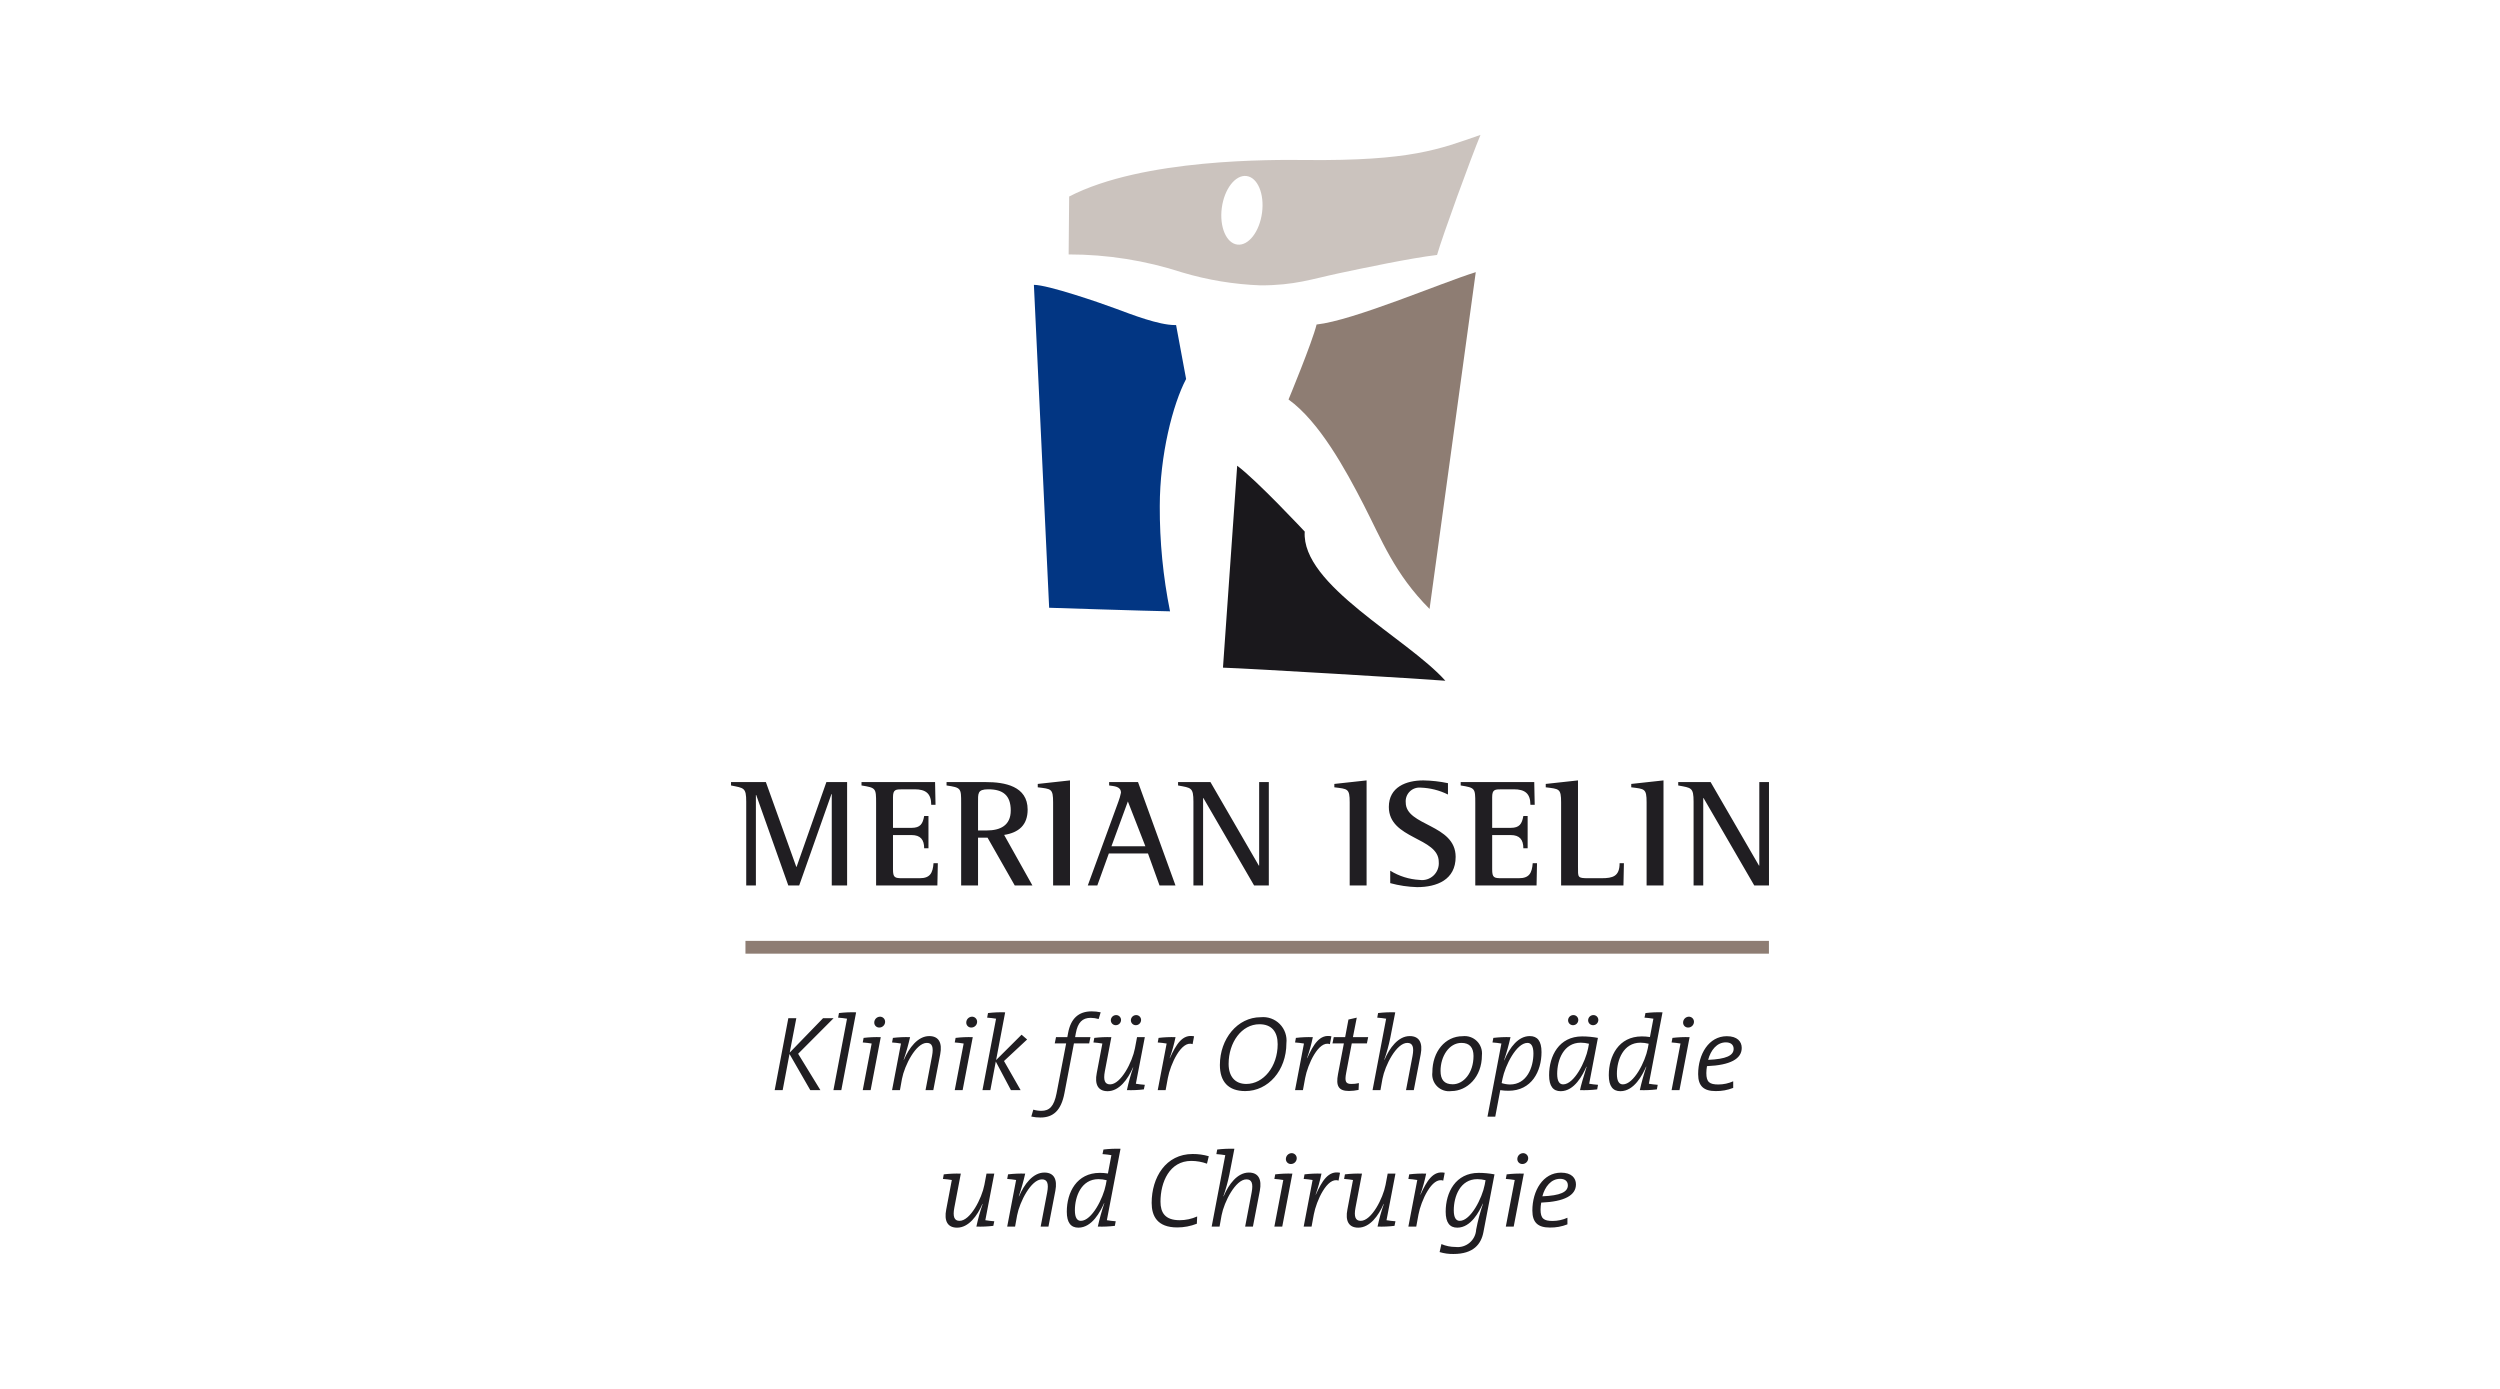 <svg width="360" height="200" viewBox="0 0 360 200" fill="none" xmlns="http://www.w3.org/2000/svg">
<rect width="360" height="200" fill="white"/>
<path d="M225.772 170.687C225.772 171.655 224.681 172.162 222.101 172.269C222.469 170.872 223.361 169.751 224.651 169.751C225.326 169.751 225.772 170.073 225.772 170.687ZM226.937 170.55C226.937 169.643 226.309 168.862 224.789 168.862C222.193 168.862 220.66 171.455 220.66 174.328C220.66 176.078 221.503 176.767 223.177 176.767C224.043 176.782 224.904 176.626 225.71 176.307V175.356C225.044 175.655 224.322 175.813 223.591 175.817C222.301 175.817 221.84 175.478 221.84 174.174C221.845 173.839 221.876 173.505 221.933 173.176C225.311 173.037 226.937 172.116 226.937 170.55ZM219.431 169.001C218.606 168.973 217.78 169.009 216.96 169.108L216.837 169.766C217.269 169.796 217.7 169.847 218.127 169.92L218.112 169.966L216.837 176.629H217.973L219.431 169.001ZM220.06 166.758C220.053 166.568 219.972 166.388 219.835 166.256C219.697 166.124 219.513 166.052 219.323 166.053C219.211 166.056 219.1 166.08 218.998 166.125C218.896 166.171 218.803 166.236 218.726 166.317C218.649 166.398 218.589 166.494 218.549 166.599C218.51 166.703 218.491 166.815 218.495 166.927C218.497 167.019 218.517 167.111 218.554 167.196C218.591 167.281 218.645 167.357 218.712 167.422C218.779 167.486 218.858 167.536 218.944 167.57C219.031 167.603 219.123 167.619 219.216 167.617C219.328 167.618 219.44 167.597 219.544 167.554C219.647 167.511 219.742 167.447 219.82 167.367C219.899 167.287 219.961 167.192 220.002 167.087C220.043 166.983 220.063 166.871 220.06 166.758ZM213.919 169.95L213.796 170.611C213.428 172.531 211.784 175.801 210.204 175.801C209.682 175.801 209.344 175.372 209.344 174.281C209.344 172.269 210.28 169.797 212.736 169.797C213.135 169.8 213.532 169.852 213.919 169.95ZM215.208 169.108C214.459 168.967 213.699 168.896 212.936 168.893C209.604 168.893 208.178 171.702 208.178 174.481C208.178 176.078 208.777 176.783 209.85 176.783C211.831 176.783 213.028 174.434 213.52 173.329L213.55 173.344C213.134 174.557 212.806 175.799 212.568 177.059C212.548 177.423 212.454 177.78 212.291 178.106C212.129 178.432 211.901 178.722 211.621 178.957C211.342 179.191 211.018 179.366 210.668 179.471C210.319 179.575 209.952 179.606 209.59 179.563C208.893 179.563 208.204 179.422 207.564 179.148L207.304 180.298C207.95 180.493 208.622 180.586 209.297 180.574C212.183 180.574 213.289 179.148 213.612 177.427L215.208 169.108ZM208.038 168.878C206.351 168.525 205.446 170.073 204.555 172.024H204.525C204.878 171.037 205.16 170.027 205.368 169C204.553 168.973 203.738 169.01 202.928 169.108L202.805 169.766C203.237 169.796 203.668 169.847 204.095 169.92L204.079 169.966L202.805 176.629H203.941L204.263 174.88C204.617 172.961 206.197 169.414 207.823 170.012L208.038 168.878ZM193.549 169.766C193.993 169.797 194.5 169.858 194.838 169.92L194.822 169.966L194.024 174.174C193.702 175.801 194.208 176.783 195.59 176.783C197.248 176.783 198.505 175.079 199.242 173.36L199.273 173.375C198.902 174.439 198.6 175.526 198.368 176.629C199.183 176.656 199.999 176.62 200.808 176.521L200.946 175.863C200.516 175.832 199.995 175.771 199.657 175.709L200.946 169.001H199.826L199.519 170.626C199.15 172.561 197.508 175.801 195.942 175.801C195.191 175.801 194.945 175.218 195.191 173.912L196.126 169.001C195.307 168.974 194.486 169.01 193.671 169.108L193.549 169.766ZM192.963 168.878C191.275 168.525 190.37 170.073 189.48 172.024H189.449C189.802 171.037 190.084 170.027 190.293 169C189.478 168.973 188.662 169.01 187.852 169.108L187.73 169.766C188.162 169.796 188.592 169.847 189.019 169.92L189.004 169.966L187.73 176.629H188.866L189.189 174.88C189.541 172.961 191.122 169.414 192.748 170.012L192.963 168.878ZM186.102 169.001C185.277 168.973 184.451 169.009 183.631 169.108L183.508 169.766C183.94 169.796 184.371 169.847 184.798 169.92L184.783 169.966L183.508 176.629H184.644L186.102 169.001ZM186.73 166.758C186.723 166.568 186.643 166.388 186.505 166.256C186.368 166.124 186.185 166.052 185.994 166.053C185.882 166.056 185.772 166.08 185.669 166.125C185.567 166.171 185.475 166.236 185.398 166.317C185.321 166.398 185.261 166.494 185.221 166.599C185.181 166.703 185.163 166.815 185.166 166.927C185.168 167.019 185.188 167.111 185.225 167.196C185.263 167.281 185.316 167.357 185.383 167.422C185.45 167.486 185.529 167.536 185.616 167.57C185.702 167.603 185.795 167.619 185.887 167.617C186 167.618 186.111 167.597 186.215 167.554C186.319 167.511 186.413 167.447 186.491 167.367C186.57 167.287 186.632 167.192 186.673 167.087C186.714 166.982 186.733 166.871 186.73 166.758ZM181.418 171.455C181.725 169.828 181.219 168.848 179.837 168.848C178.181 168.848 176.922 170.55 176.201 172.269L176.17 172.254C176.524 171.236 176.811 170.195 177.029 169.139L177.751 165.423C176.925 165.396 176.099 165.432 175.28 165.531L175.157 166.191C175.587 166.222 176.109 166.283 176.446 166.345L176.43 166.391L174.481 176.629H175.617L175.908 175.003C176.277 173.067 177.919 169.828 179.485 169.828C180.252 169.828 180.482 170.411 180.237 171.716L179.301 176.629H180.421L181.418 171.455ZM174.065 166.498C173.312 166.279 172.531 166.171 171.747 166.176C167.879 166.176 165.839 169.536 165.839 173.222C165.839 175.095 166.636 176.751 169.521 176.751C170.488 176.752 171.446 176.57 172.346 176.215L172.392 175.171C171.6 175.526 170.742 175.71 169.875 175.709C167.756 175.709 167.111 174.604 167.111 173.038C167.111 170.212 168.415 167.171 171.547 167.171C172.317 167.172 173.081 167.308 173.805 167.571L174.065 166.498ZM159.358 169.95L159.235 170.611C158.866 172.531 157.224 175.801 155.643 175.801C155.121 175.801 154.783 175.372 154.783 174.281C154.783 172.269 155.72 169.797 158.176 169.797C158.575 169.8 158.972 169.852 159.358 169.95ZM161.354 165.423C160.533 165.396 159.712 165.432 158.897 165.531L158.76 166.191C159.204 166.222 159.711 166.283 160.049 166.345L160.033 166.375L159.542 168.985C159.156 168.923 158.766 168.892 158.375 168.893C155.044 168.893 153.619 171.702 153.619 174.481C153.619 176.078 154.217 176.783 155.29 176.783C157.27 176.783 158.467 174.434 158.989 173.252L159.02 173.268C158.648 174.371 158.336 175.493 158.084 176.629C158.904 176.656 159.726 176.62 160.54 176.521L160.663 175.863C160.233 175.832 159.726 175.771 159.388 175.709L161.354 165.423ZM151.974 171.455C152.281 169.828 151.774 168.848 150.393 168.848C148.735 168.848 147.477 170.55 146.741 172.269L146.71 172.254C147.075 171.187 147.382 170.1 147.63 169C146.805 168.973 145.979 169.009 145.159 169.108L145.036 169.766C145.468 169.796 145.899 169.847 146.326 169.92L146.311 169.966L145.036 176.629H146.172L146.465 175.003C146.833 173.067 148.475 169.828 150.04 169.828C150.807 169.828 151.038 170.411 150.793 171.716L149.855 176.629H150.977L151.974 171.455ZM135.78 169.766C136.224 169.797 136.731 169.858 137.069 169.92L137.053 169.966L136.255 174.174C135.933 175.801 136.439 176.783 137.821 176.783C139.479 176.783 140.736 175.079 141.473 173.36L141.504 173.375C141.133 174.439 140.831 175.526 140.599 176.629C141.414 176.656 142.23 176.62 143.039 176.521L143.177 175.863C142.748 175.832 142.226 175.771 141.888 175.709L143.177 169.001H142.057L141.75 170.626C141.381 172.561 139.739 175.801 138.173 175.801C137.422 175.801 137.176 175.218 137.422 173.912L138.357 169.001C137.538 168.974 136.717 169.01 135.902 169.108L135.78 169.766ZM249.644 151.037C249.644 152.004 248.553 152.511 245.973 152.619C246.341 151.222 247.233 150.1 248.523 150.1C249.198 150.1 249.644 150.422 249.644 151.037ZM250.809 150.899C250.809 149.994 250.181 149.212 248.661 149.212C246.065 149.212 244.532 151.805 244.532 154.676C244.532 156.427 245.375 157.116 247.049 157.116C247.915 157.131 248.776 156.975 249.582 156.656V155.706C248.915 156.005 248.194 156.161 247.463 156.166C246.173 156.166 245.713 155.829 245.713 154.523C245.717 154.188 245.748 153.854 245.805 153.524C249.183 153.387 250.809 152.466 250.809 150.899ZM243.303 149.35C242.478 149.322 241.652 149.358 240.832 149.457L240.709 150.115C241.141 150.145 241.572 150.196 241.999 150.269L241.984 150.315L240.709 156.978H241.845L243.303 149.35ZM243.932 147.107C243.925 146.917 243.844 146.737 243.707 146.605C243.569 146.473 243.385 146.401 243.195 146.402C243.083 146.405 242.972 146.429 242.87 146.474C242.767 146.52 242.675 146.585 242.598 146.666C242.521 146.748 242.461 146.844 242.421 146.948C242.382 147.053 242.363 147.165 242.367 147.277C242.369 147.369 242.389 147.461 242.426 147.546C242.463 147.631 242.517 147.707 242.584 147.771C242.651 147.835 242.73 147.885 242.817 147.919C242.903 147.952 242.995 147.968 243.088 147.966C243.2 147.967 243.312 147.946 243.416 147.903C243.52 147.86 243.614 147.796 243.693 147.716C243.771 147.636 243.833 147.541 243.874 147.436C243.915 147.332 243.935 147.22 243.932 147.107ZM237.406 150.299L237.284 150.96C236.915 152.88 235.273 156.15 233.691 156.15C233.169 156.15 232.832 155.72 232.832 154.631C232.832 152.619 233.769 150.146 236.225 150.146C236.624 150.149 237.02 150.201 237.406 150.299ZM239.402 145.774C238.582 145.745 237.761 145.781 236.946 145.88L236.808 146.541C237.241 146.57 237.671 146.621 238.098 146.693L238.082 146.724L237.591 149.334C237.205 149.272 236.815 149.241 236.424 149.242C233.093 149.242 231.667 152.051 231.667 154.83C231.667 156.427 232.264 157.132 233.339 157.132C235.319 157.132 236.516 154.785 237.038 153.602L237.069 153.617C236.697 154.72 236.385 155.842 236.133 156.978C236.953 157.006 237.774 156.97 238.589 156.871L238.712 156.212C238.282 156.181 237.775 156.12 237.437 156.058L239.402 145.774ZM227.274 146.862C227.271 146.677 227.196 146.501 227.064 146.371C226.932 146.242 226.754 146.17 226.569 146.171C226.469 146.17 226.37 146.189 226.278 146.226C226.185 146.263 226.101 146.318 226.03 146.388C225.958 146.458 225.902 146.541 225.863 146.633C225.824 146.725 225.803 146.823 225.803 146.923C225.803 147.017 225.822 147.11 225.858 147.196C225.894 147.283 225.948 147.361 226.015 147.427C226.082 147.492 226.161 147.544 226.248 147.578C226.336 147.613 226.429 147.63 226.522 147.628C226.622 147.628 226.721 147.607 226.813 147.568C226.905 147.53 226.988 147.473 227.058 147.402C227.128 147.33 227.183 147.246 227.22 147.153C227.257 147.061 227.276 146.961 227.274 146.862ZM230.16 146.862C230.158 146.677 230.082 146.501 229.95 146.371C229.818 146.242 229.64 146.17 229.455 146.171C229.356 146.17 229.257 146.189 229.164 146.226C229.071 146.263 228.987 146.318 228.916 146.388C228.844 146.458 228.788 146.541 228.749 146.633C228.71 146.725 228.69 146.823 228.689 146.923C228.689 147.017 228.708 147.11 228.744 147.196C228.781 147.283 228.834 147.361 228.901 147.427C228.968 147.492 229.047 147.544 229.135 147.578C229.222 147.613 229.315 147.63 229.409 147.628C229.508 147.628 229.607 147.607 229.699 147.568C229.791 147.53 229.874 147.473 229.944 147.402C230.014 147.33 230.069 147.246 230.106 147.153C230.143 147.061 230.162 146.961 230.16 146.862ZM228.812 150.299L228.689 150.96C228.319 152.88 226.676 156.15 225.095 156.15C224.573 156.15 224.234 155.72 224.234 154.631C224.234 152.619 225.173 150.146 227.628 150.146C228.027 150.149 228.425 150.201 228.812 150.299ZM230.099 149.457C229.35 149.316 228.59 149.244 227.828 149.242C224.496 149.242 223.07 152.051 223.07 154.83C223.07 156.427 223.667 157.132 224.742 157.132C226.723 157.132 227.92 154.785 228.442 153.602L228.474 153.617C227.982 155.198 227.659 156.289 227.52 156.978C228.345 157.006 229.172 156.97 229.992 156.871L230.115 156.212C229.685 156.181 229.179 156.12 228.842 156.058L230.099 149.457ZM220.813 151.697C220.813 153.709 219.861 156.166 217.435 156.166C217.029 156.158 216.625 156.091 216.238 155.966L216.361 155.337C216.745 153.448 218.356 150.177 219.953 150.177C220.46 150.177 220.813 150.608 220.813 151.697ZM221.978 151.498C221.978 149.901 221.38 149.196 220.291 149.196C218.663 149.196 217.421 150.761 216.622 152.681L216.592 152.665C216.954 151.576 217.262 150.47 217.513 149.35C216.687 149.323 215.861 149.358 215.04 149.457L214.918 150.116C215.35 150.145 215.78 150.196 216.207 150.269L216.192 150.315L214.197 160.8H215.317L216.039 156.978C216.429 157.042 216.825 157.072 217.22 157.07C220.552 157.07 221.978 154.277 221.978 151.498ZM212.185 152.065C212.185 154.492 210.757 156.136 209.191 156.136C207.947 156.136 207.439 155.46 207.439 154.2C207.439 152.127 208.653 150.177 210.45 150.177C211.632 150.177 212.185 150.853 212.185 152.065ZM213.396 151.959C213.436 151.585 213.392 151.208 213.266 150.854C213.14 150.501 212.936 150.18 212.67 149.916C212.403 149.652 212.08 149.452 211.725 149.33C211.37 149.208 210.992 149.168 210.619 149.212C208.116 149.212 206.259 151.421 206.259 154.416C206.211 154.785 206.249 155.16 206.369 155.511C206.49 155.863 206.691 156.182 206.955 156.443C207.22 156.705 207.541 156.901 207.894 157.018C208.247 157.135 208.622 157.168 208.99 157.116C211.249 157.116 213.396 155.106 213.396 151.959ZM204.584 151.805C204.891 150.177 204.385 149.196 203.003 149.196C201.346 149.196 200.088 150.899 199.367 152.619L199.336 152.603C199.69 151.585 199.977 150.544 200.194 149.488L200.917 145.774C200.091 145.746 199.265 145.782 198.445 145.88L198.323 146.541C198.753 146.571 199.274 146.632 199.612 146.693L199.596 146.74L197.647 156.978H198.783L199.074 155.352C199.443 153.418 201.085 150.177 202.651 150.177C203.418 150.177 203.648 150.761 203.402 152.065L202.466 156.978H203.587L204.584 151.805ZM197.016 149.35H194.821L195.374 146.541L194.176 146.815L193.701 149.35H192.059L191.875 150.254H193.517L192.673 154.676C192.35 156.365 192.735 157.101 194.254 157.101C194.718 157.096 195.18 157.045 195.634 156.947L195.681 155.966C195.324 156.053 194.958 156.094 194.592 156.089C193.778 156.089 193.609 155.736 193.855 154.462L194.653 150.254H196.832L197.016 149.35ZM191.72 149.227C190.031 148.873 189.126 150.422 188.236 152.372H188.205C188.558 151.386 188.84 150.376 189.049 149.35C188.234 149.323 187.419 149.359 186.61 149.457L186.487 150.116C186.919 150.146 187.349 150.197 187.775 150.27L187.76 150.315L186.487 156.978H187.622L187.945 155.229C188.297 153.31 189.878 149.764 191.505 150.361L191.72 149.227ZM183.984 150.362C183.984 153.602 181.927 156.089 179.469 156.089C177.811 156.089 176.921 154.969 176.921 153.203C176.921 150.1 178.794 147.491 181.358 147.491C183.14 147.491 183.984 148.596 183.984 150.362ZM185.242 150.223C185.3 149.721 185.244 149.213 185.079 148.735C184.915 148.258 184.645 147.823 184.29 147.464C183.935 147.104 183.504 146.829 183.028 146.659C182.553 146.488 182.045 146.427 181.542 146.479C178.194 146.479 175.663 149.594 175.663 153.356C175.663 155.736 176.859 157.116 179.316 157.116C182.602 157.116 185.242 154.17 185.242 150.223ZM171.947 149.227C170.258 148.873 169.353 150.422 168.462 152.372H168.432C168.785 151.386 169.067 150.376 169.277 149.35C168.462 149.323 167.646 149.359 166.836 149.457L166.713 150.116C167.145 150.146 167.575 150.197 168.002 150.27L167.987 150.315L166.713 156.978H167.85L168.171 155.229C168.524 153.31 170.104 149.764 171.732 150.361L171.947 149.227ZM161.43 146.862C161.427 146.677 161.352 146.501 161.22 146.371C161.088 146.242 160.91 146.17 160.725 146.171C160.625 146.17 160.526 146.189 160.434 146.226C160.341 146.263 160.257 146.318 160.185 146.388C160.114 146.458 160.057 146.541 160.018 146.633C159.98 146.725 159.959 146.823 159.959 146.923C159.959 147.017 159.978 147.11 160.014 147.196C160.051 147.283 160.104 147.361 160.171 147.427C160.238 147.492 160.318 147.544 160.405 147.578C160.492 147.613 160.586 147.63 160.679 147.628C160.779 147.627 160.878 147.607 160.97 147.568C161.061 147.529 161.145 147.472 161.214 147.401C161.284 147.33 161.339 147.246 161.376 147.153C161.413 147.06 161.431 146.961 161.43 146.862ZM164.316 146.862C164.313 146.677 164.238 146.501 164.106 146.371C163.974 146.242 163.796 146.17 163.611 146.171C163.511 146.17 163.412 146.189 163.32 146.226C163.227 146.263 163.143 146.318 163.071 146.388C163 146.458 162.944 146.541 162.905 146.633C162.866 146.725 162.845 146.823 162.845 146.923C162.845 147.017 162.864 147.11 162.9 147.196C162.937 147.283 162.99 147.361 163.057 147.427C163.125 147.492 163.204 147.544 163.291 147.578C163.379 147.613 163.472 147.63 163.566 147.628C163.665 147.627 163.764 147.607 163.856 147.568C163.948 147.529 164.031 147.472 164.1 147.401C164.17 147.33 164.225 147.246 164.262 147.153C164.299 147.06 164.318 146.961 164.316 146.862ZM157.456 150.115C157.888 150.145 158.318 150.196 158.745 150.269L158.73 150.315L157.932 154.523C157.609 156.15 158.116 157.132 159.497 157.132C161.155 157.132 162.414 155.429 163.151 153.709L163.181 153.725C162.81 154.789 162.507 155.875 162.275 156.978C163.09 157.006 163.906 156.97 164.715 156.871L164.854 156.212C164.424 156.181 163.902 156.12 163.564 156.058L164.854 149.35H163.734L163.427 150.976C163.058 152.91 161.416 156.15 159.85 156.15C159.099 156.15 158.853 155.567 159.099 154.263L160.035 149.35C159.214 149.323 158.393 149.359 157.578 149.457L157.456 150.115ZM158.498 145.772C158.074 145.681 157.642 145.635 157.209 145.635C155.305 145.635 154.185 146.677 153.802 148.767L153.694 149.35H152.066L151.882 150.254H153.525L152.144 157.44C151.775 159.329 151.116 159.959 149.949 159.959C149.559 159.959 149.171 159.902 148.797 159.789L148.506 160.785C148.94 160.878 149.382 160.924 149.826 160.923C151.653 160.923 152.803 159.927 153.28 157.409L154.646 150.254H156.84L157.024 149.35H154.814L154.922 148.767C155.198 147.23 155.874 146.569 157.055 146.569C157.445 146.574 157.832 146.631 158.206 146.739L158.498 145.772ZM147.905 149.685L147.107 148.996L143.44 152.65L144.744 145.774C143.919 145.746 143.093 145.782 142.273 145.88L142.15 146.541C142.58 146.571 143.102 146.632 143.44 146.693L143.424 146.74L141.475 156.978H142.611L143.393 152.865L145.573 156.978H146.97L144.576 152.788L147.905 149.685ZM140.077 149.35C139.252 149.322 138.426 149.358 137.606 149.457L137.483 150.115C137.915 150.145 138.346 150.196 138.773 150.269L138.758 150.315L137.483 156.978H138.619L140.077 149.35ZM140.706 147.107C140.699 146.917 140.619 146.737 140.481 146.605C140.344 146.474 140.161 146.401 139.97 146.402C139.858 146.404 139.748 146.429 139.645 146.474C139.542 146.519 139.45 146.585 139.373 146.666C139.296 146.747 139.235 146.843 139.196 146.948C139.156 147.053 139.137 147.165 139.141 147.277C139.143 147.369 139.163 147.461 139.201 147.546C139.238 147.63 139.292 147.707 139.359 147.771C139.426 147.835 139.505 147.885 139.591 147.919C139.677 147.952 139.77 147.968 139.862 147.966C139.975 147.967 140.086 147.946 140.19 147.903C140.294 147.86 140.388 147.796 140.467 147.716C140.546 147.636 140.607 147.541 140.649 147.436C140.69 147.332 140.709 147.22 140.706 147.107ZM135.394 151.805C135.701 150.177 135.194 149.196 133.813 149.196C132.155 149.196 130.897 150.899 130.161 152.619L130.13 152.603C130.495 151.536 130.802 150.45 131.05 149.35C130.225 149.323 129.399 149.358 128.579 149.457L128.456 150.116C128.888 150.145 129.319 150.196 129.746 150.269L129.731 150.315L128.456 156.978H129.592L129.885 155.352C130.253 153.418 131.895 150.177 133.46 150.177C134.227 150.177 134.458 150.761 134.213 152.065L133.276 156.978H134.397L135.394 151.805ZM126.829 149.35C126.004 149.322 125.178 149.358 124.358 149.457L124.235 150.115C124.68 150.146 125.187 150.207 125.525 150.269L125.509 150.315L124.235 156.978H125.371L126.829 149.35ZM127.456 147.107C127.45 146.917 127.37 146.737 127.232 146.605C127.095 146.473 126.911 146.401 126.721 146.402C126.609 146.405 126.498 146.429 126.396 146.474C126.293 146.52 126.201 146.585 126.124 146.666C126.047 146.748 125.987 146.844 125.947 146.948C125.908 147.053 125.889 147.165 125.893 147.277C125.895 147.369 125.915 147.461 125.952 147.546C125.99 147.631 126.043 147.707 126.11 147.771C126.177 147.835 126.256 147.885 126.343 147.919C126.429 147.952 126.521 147.968 126.614 147.966C126.726 147.967 126.838 147.946 126.942 147.903C127.045 147.86 127.14 147.796 127.218 147.716C127.297 147.636 127.359 147.541 127.4 147.436C127.44 147.331 127.46 147.22 127.456 147.107ZM123.281 145.774C122.456 145.746 121.63 145.782 120.811 145.88L120.688 146.541C121.118 146.571 121.64 146.632 121.978 146.693L121.962 146.74L120.014 156.978H121.149L123.281 145.774ZM120.042 146.617H118.523L113.718 151.575L114.67 146.617H113.519L111.554 156.978H112.705L113.688 151.774L116.681 156.978H118.138L114.93 151.744L120.042 146.617Z" fill="#201E22"/>
<path d="M107.346 135.486V137.328H254.725V135.486H107.346Z" fill="#8E7D73"/>
<path d="M119.773 127.503V114.346H119.728L115.085 127.503H113.514L108.893 114.478H108.849V127.503H107.456V115.452C107.456 113.395 107.124 113.484 105.266 113.107V112.621H110.286L114.665 124.827H114.709L118.999 112.621H121.984V127.503H119.773ZM134.981 127.503H126.158V115.628C126.158 113.505 126.136 113.439 124.057 113.107V112.621H134.65L134.716 115.893H134.097C134.097 114.236 133.279 113.66 131.709 113.66H129.984C128.967 113.66 128.591 113.683 128.591 114.81V119.211H131.266C132.527 119.211 132.881 118.636 133.08 117.507H133.699V122.151H133.08C133.08 120.914 132.549 120.249 131.266 120.249H128.591V125.181C128.591 126.397 128.856 126.463 129.984 126.463H132.439C133.942 126.463 134.318 125.712 134.428 124.297H135.048L134.981 127.503ZM146.122 127.503L142.208 120.626H140.837V127.503H138.405V115.628C138.405 113.505 138.405 113.416 136.304 113.107V112.621H141.988C144.663 112.621 147.98 113.196 147.98 116.579C147.98 118.812 146.698 119.897 144.597 120.228L148.666 127.503H146.122ZM142.319 113.66C140.727 113.66 140.837 114.257 140.837 115.651V119.586H142.098C144.022 119.586 145.548 118.878 145.548 116.711C145.548 114.522 144.42 113.66 142.319 113.66ZM151.647 127.503V115.539C151.647 113.528 151.359 113.615 149.436 113.372V112.886L154.08 112.378V127.503H151.647ZM166.969 127.503L165.311 122.903H159.672L158.014 127.503H156.643L161.043 115.452C161.206 115.028 161.332 114.592 161.419 114.147C161.419 113.217 160.402 113.217 159.716 113.107V112.621H163.874L169.269 127.503H166.969ZM162.414 115.407L160.048 121.864H164.935L162.414 115.407ZM180.587 127.503L173.29 114.92H173.246V127.503H171.853V115.452C171.853 113.372 171.521 113.461 169.641 113.107V112.621H174.307L181.273 124.651H181.318V112.621H182.71V127.503H180.587ZM194.356 127.503V115.539C194.356 113.528 194.069 113.615 192.145 113.372V112.886L196.789 112.378V127.503H194.356ZM204.063 127.747C202.754 127.71 201.454 127.517 200.192 127.171V125.38C201.467 126.169 202.919 126.625 204.416 126.707C204.776 126.76 205.144 126.732 205.492 126.624C205.839 126.515 206.158 126.33 206.424 126.081C206.69 125.832 206.896 125.527 207.027 125.187C207.158 124.847 207.211 124.482 207.181 124.12C207.181 120.537 199.993 120.869 199.993 116.203C199.993 113.329 202.493 112.378 204.969 112.378C206.159 112.399 207.343 112.533 208.507 112.776V114.412C207.275 113.798 205.925 113.459 204.549 113.416C204.263 113.393 203.974 113.432 203.705 113.532C203.435 113.632 203.19 113.79 202.988 113.994C202.785 114.199 202.63 114.445 202.533 114.716C202.436 114.987 202.4 115.276 202.427 115.562C202.427 118.967 209.613 118.658 209.613 123.39C209.613 126.685 206.915 127.747 204.063 127.747ZM221.264 127.503H212.44V115.628C212.44 113.505 212.419 113.439 210.339 113.107V112.621H220.932L220.998 115.893H220.379C220.379 114.236 219.561 113.66 217.991 113.66H216.266C215.249 113.66 214.872 113.683 214.872 114.81V119.211H217.548C218.809 119.211 219.163 118.636 219.362 117.507H219.981V122.151H219.362C219.362 120.914 218.83 120.249 217.548 120.249H214.873V125.181C214.873 126.397 215.138 126.463 216.266 126.463H218.72C220.224 126.463 220.601 125.712 220.711 124.297H221.33L221.264 127.503ZM233.776 127.503H224.799V115.539C224.799 113.528 224.511 113.615 222.587 113.372V112.886L227.231 112.378V124.806C227.231 126.353 227.142 126.463 228.712 126.463H230.614C232.25 126.463 233.223 126.198 233.223 124.297H233.843L233.776 127.503ZM237.11 127.503V115.539C237.11 113.528 236.823 113.615 234.9 113.372V112.886L239.544 112.378V127.503H237.11ZM252.611 127.503L245.313 114.92H245.268V127.503H243.876V115.452C243.876 113.372 243.544 113.461 241.664 113.107V112.621H246.33L253.296 124.651H253.34V112.621H254.734V127.503H252.611Z" fill="#201E22"/>
<path d="M178.187 35.221C179.787 35.412 181.378 33.355 181.734 30.627C182.094 27.899 181.088 25.534 179.487 25.345C177.888 25.154 176.298 27.212 175.938 29.939C175.581 32.667 176.588 35.032 178.187 35.221ZM188.012 23.042C203.179 23.194 207.274 21.481 213.19 19.425C211.788 22.815 207.732 33.934 206.935 36.714C203.104 37.171 196.43 38.581 192.675 39.379C188.921 40.18 186.421 41.093 181.529 41.093C177.698 40.951 173.901 40.324 170.227 39.228C164.95 37.51 159.434 36.636 153.884 36.638L153.959 28.298C164.595 22.795 183.348 22.995 188.012 23.042Z" fill="#CBC3BE"/>
<path d="M148.881 41.018L151.078 87.517C151.078 87.517 165.072 87.974 168.485 88.032C167.481 83.049 166.986 77.977 167.008 72.893C167.008 65.522 168.883 58.211 170.799 54.574L169.357 46.806C169.303 46.807 169.247 46.809 169.19 46.809C166.855 46.809 162.969 45.299 160.673 44.444C158.322 43.569 150.89 41.018 148.881 41.018Z" fill="#023683"/>
<path d="M178.154 67.066L176.108 96.142C179.805 96.255 204.547 97.742 208.131 98.026C202.614 91.858 187.37 84.26 187.881 76.547C187.881 76.547 180.943 69.122 178.154 67.066Z" fill="#1A181C"/>
<path d="M212.51 39.189C207.391 40.789 194.878 46.157 189.589 46.73C188.961 49.3 185.548 57.526 185.548 57.526C189.986 60.724 193.74 67.579 196.356 72.665C198.973 77.748 200.794 82.603 205.856 87.688L212.51 39.189Z" fill="#8E7D73"/>
</svg>